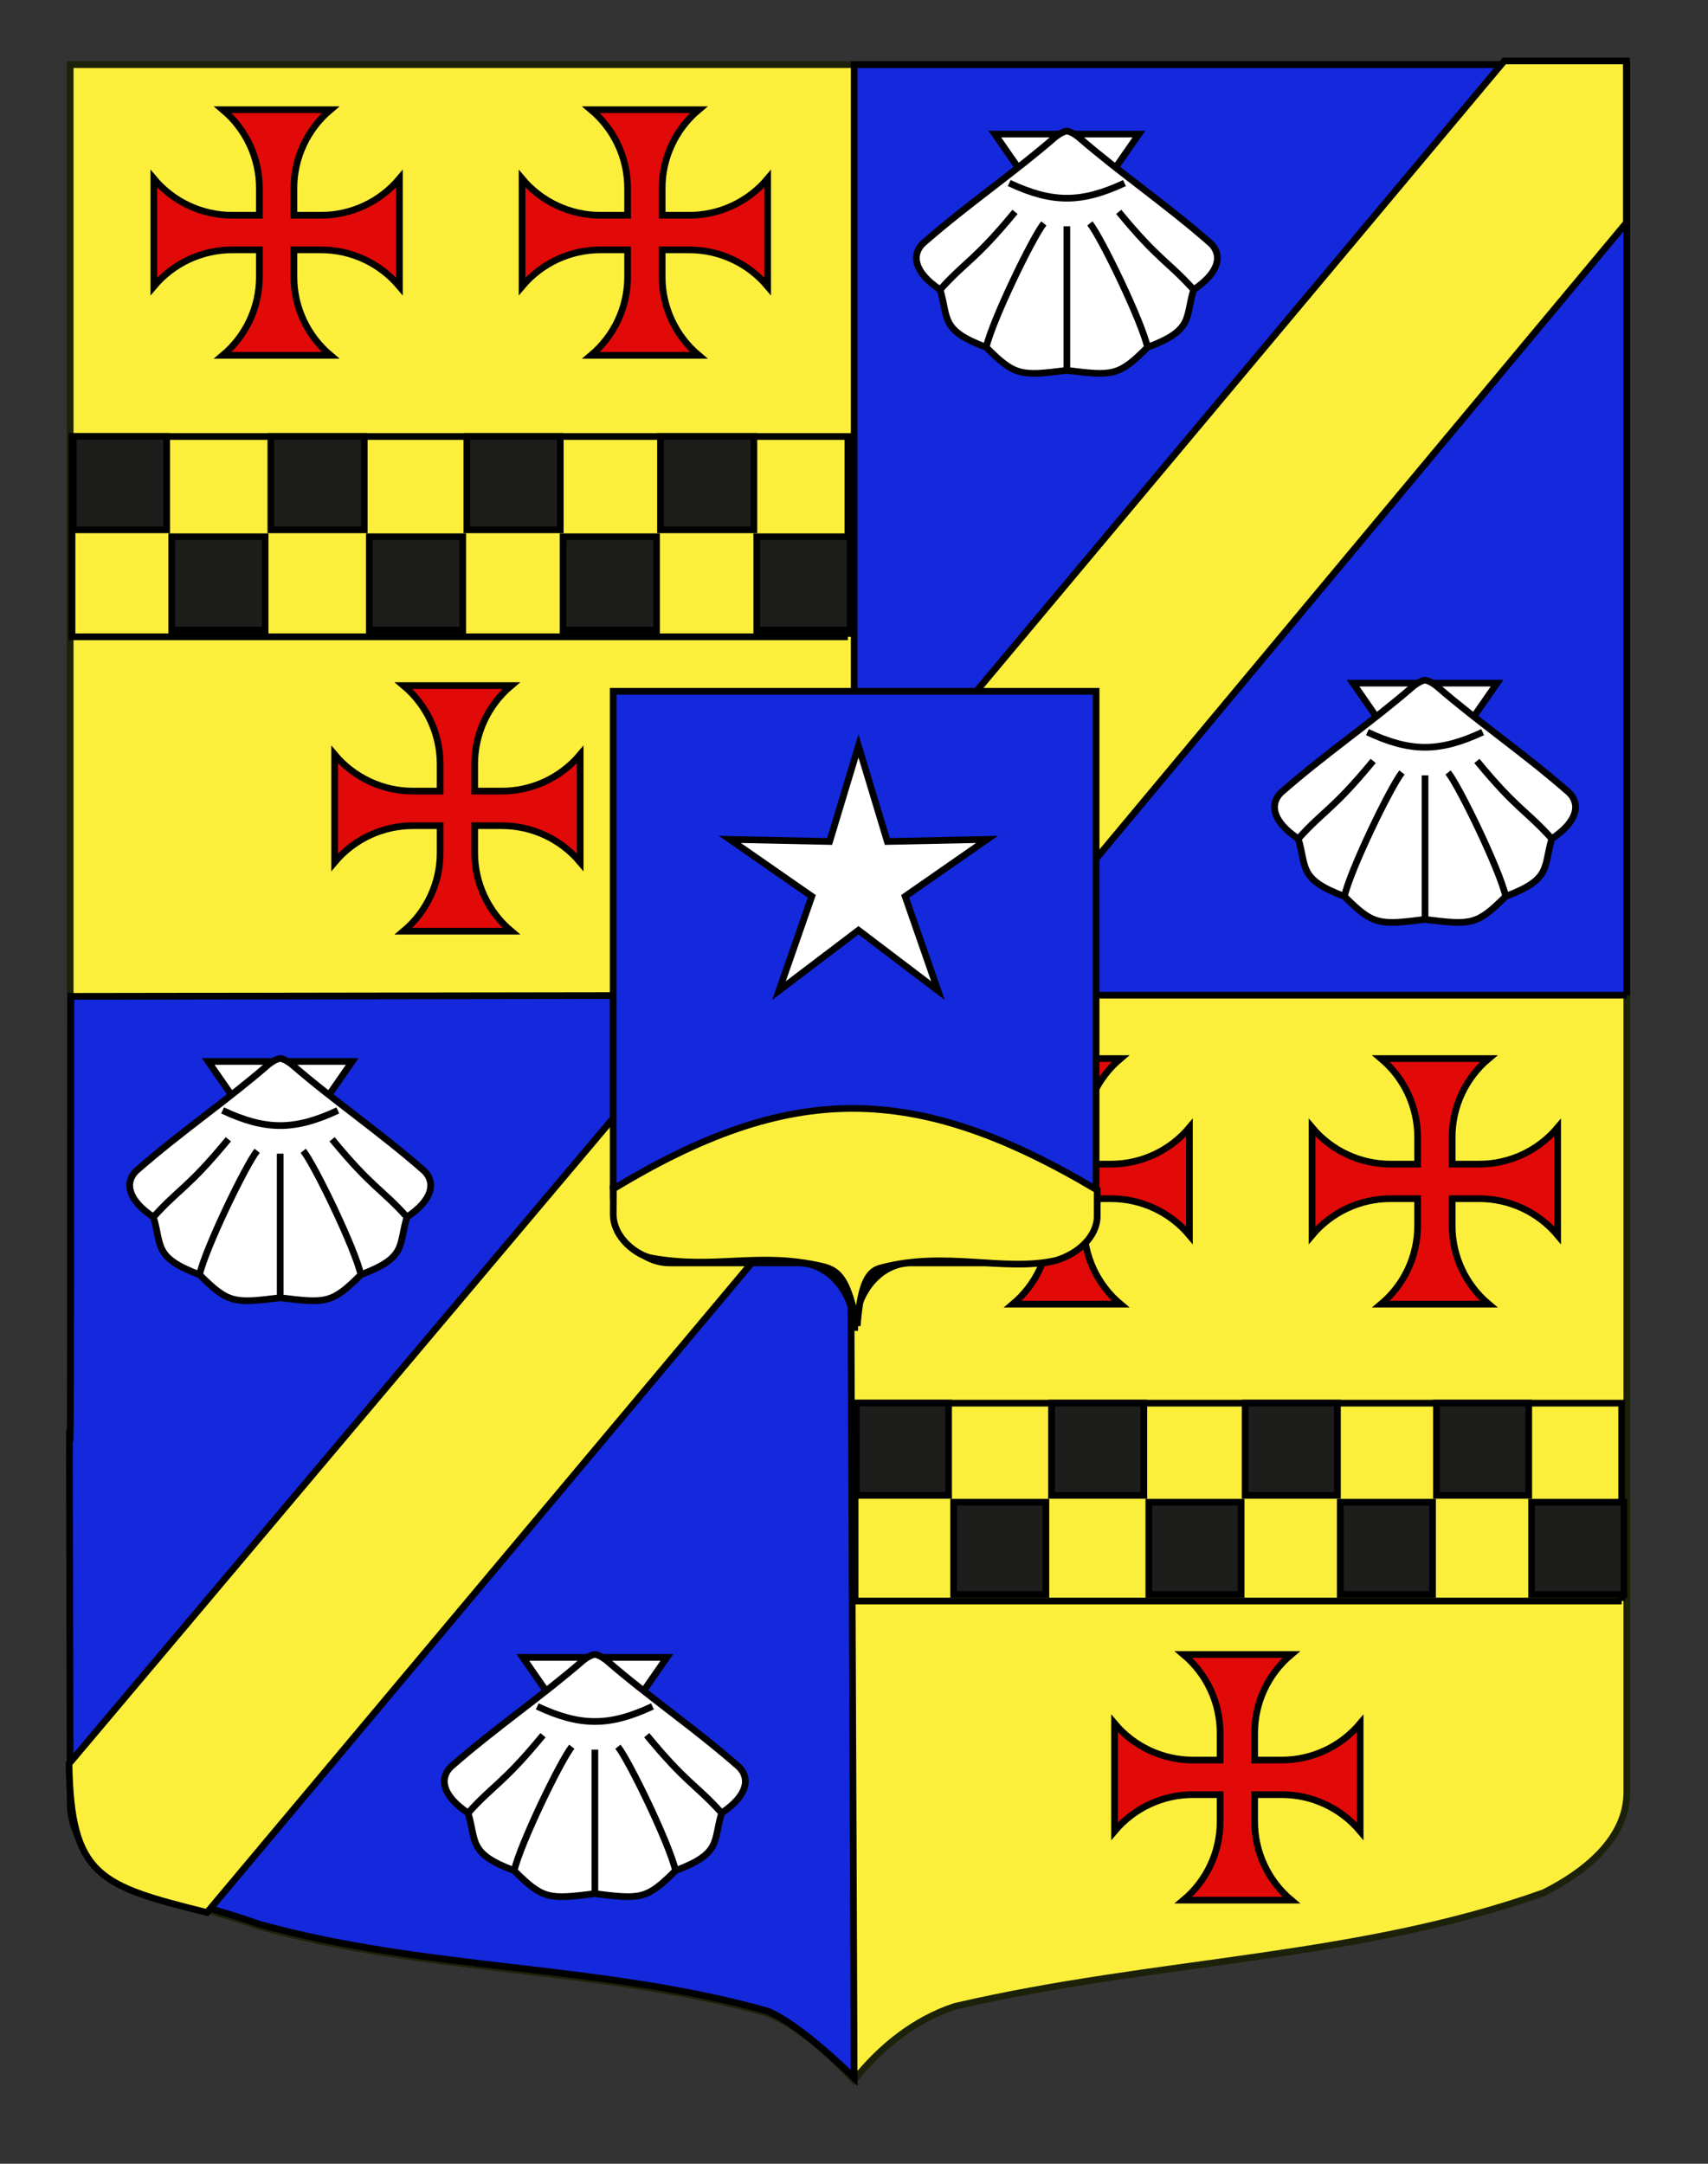 <?xml version="1.0" encoding="utf-8"?>
<!-- Generator: Adobe Illustrator 15.1.0, SVG Export Plug-In . SVG Version: 6.00 Build 0)  -->
<!DOCTYPE svg PUBLIC "-//W3C//DTD SVG 1.1//EN" "http://www.w3.org/Graphics/SVG/1.1/DTD/svg11.dtd">
<svg version="1.1" id="Autre_blason_Dardel3_xA0_Image_1_"
	 xmlns="http://www.w3.org/2000/svg" xmlns:xlink="http://www.w3.org/1999/xlink" x="0px" y="0px" width="255.118px"
	 height="323.15px" viewBox="170.079 259.37 255.118 323.15" enable-background="new 170.079 259.37 255.118 323.15"
	 xml:space="preserve">
<rect x="170.079" y="259.37" width="255.118" height="323.15" fill="#333333" stroke="none"/>
<path fill="#FCEF3C" stroke="#1C2209" d="M413.069,269.028c-78,0-154.505,0-232.505,0c0,135.583,0,149.083,0,259.751
	c0,12.043,17.098,14.25,28.1,18.25c25,7,51,6,76,13c5,2,9,6,12.999,10c4-5,9-9,15-11c30-7,60-7,88-17c6-3,12.406-8,12.406-15
	C413.069,503.486,413.069,405.403,413.069,269.028"/>
<polyline fill="#1428DC" stroke="#000000" points="413.069,408 297.666,408 297.666,269.028 413.069,269.028 413.069,408 "/>
<path fill="#1428DC" stroke="#000000" d="M180.667,408.171c0,135.583-0.426-0.171-0.102,120.272
	c0.032,12.043,17.098,14.25,28.1,18.25c25,7,51,6,76,13c5,2,12.999,10,12.999,10L297.001,408L180.667,408.171z"/>
<g>
	<polyline fill="#FCEF3C" stroke="#000000" points="296.734,354.472 180.835,354.472 180.835,324.557 296.734,324.557 
		296.734,354.472 	"/>
	<rect x="181.017" y="324.542" fill="#1D1D1B" stroke="#000000" width="13.954" height="13.954"/>
	<rect x="195.729" y="339.529" fill="#1D1D1B" stroke="#000000" width="13.954" height="13.954"/>
	<rect x="210.534" y="324.542" fill="#1D1D1B" stroke="#000000" width="13.954" height="13.954"/>
	<rect x="225.246" y="339.529" fill="#1D1D1B" stroke="#000000" width="13.954" height="13.954"/>
	<rect x="239.809" y="324.542" fill="#1D1D1B" stroke="#000000" width="13.954" height="13.954"/>
	<rect x="254.188" y="339.529" fill="#1D1D1B" stroke="#000000" width="13.954" height="13.954"/>
	<rect x="268.733" y="324.542" fill="#1D1D1B" stroke="#000000" width="13.954" height="13.954"/>
	<rect x="283.113" y="339.529" fill="#1D1D1B" stroke="#000000" width="13.954" height="13.954"/>
</g>
<g>
	<polyline fill="#FCEF3C" stroke="#000000" points="412.298,498.478 297.803,498.478 297.803,468.925 412.298,468.925 
		412.298,498.478 	"/>
	<rect x="297.981" y="468.912" fill="#1D1D1B" stroke="#000000" width="13.786" height="13.784"/>
	<rect x="312.517" y="483.716" fill="#1D1D1B" stroke="#000000" width="13.785" height="13.785"/>
	<rect x="327.141" y="468.912" fill="#1D1D1B" stroke="#000000" width="13.786" height="13.784"/>
	<rect x="341.676" y="483.716" fill="#1D1D1B" stroke="#000000" width="13.784" height="13.785"/>
	<rect x="356.062" y="468.912" fill="#1D1D1B" stroke="#000000" width="13.784" height="13.784"/>
	<rect x="370.266" y="483.716" fill="#1D1D1B" stroke="#000000" width="13.785" height="13.785"/>
	<rect x="384.635" y="468.912" fill="#1D1D1B" stroke="#000000" width="13.786" height="13.784"/>
	<rect x="398.842" y="483.716" fill="#1D1D1B" stroke="#000000" width="13.785" height="13.785"/>
</g>
<path fill="#E20909" stroke="#000000" d="M204.766,296.683c-4.519,0-8.804,1.998-11.707,5.458v-16.08
	c2.903,3.461,7.188,5.459,11.707,5.459h4.055v-4.055c0-4.517-1.999-8.803-5.459-11.707h16.08c-3.46,2.904-5.459,7.19-5.459,11.707
	v4.055h4.047c4.518,0,8.803-1.999,11.708-5.459v16.08c-2.905-3.46-7.19-5.458-11.708-5.458h-4.047v4.047
	c0,4.517,1.999,8.803,5.459,11.707h-16.08c3.46-2.904,5.459-7.189,5.459-11.707v-4.047H204.766z"/>
<path fill="#E20909" stroke="#000000" d="M231.766,382.683c-4.519,0-8.804,1.998-11.707,5.458v-16.08
	c2.903,3.461,7.188,5.459,11.707,5.459h4.055v-4.055c0-4.517-1.999-8.803-5.459-11.707h16.08c-3.46,2.904-5.459,7.19-5.459,11.707
	v4.055h4.047c4.518,0,8.803-1.999,11.708-5.459v16.08c-2.905-3.46-7.19-5.458-11.708-5.458h-4.047v4.047
	c0,4.517,1.999,8.803,5.459,11.707h-16.08c3.46-2.904,5.459-7.189,5.459-11.707v-4.047H231.766z"/>
<path fill="#E20909" stroke="#000000" d="M348.266,527.39c-4.519,0-8.803,1.998-11.707,5.457v-16.08
	c2.904,3.463,7.188,5.459,11.707,5.459h4.055v-4.055c0-4.516-1.999-8.803-5.459-11.707h16.08c-3.461,2.904-5.459,7.191-5.459,11.707
	v4.055h4.047c4.519,0,8.803-1.996,11.708-5.459v16.08c-2.905-3.459-7.189-5.457-11.708-5.457h-4.047v4.049
	c0,4.516,1.998,8.803,5.459,11.705h-16.08c3.46-2.902,5.459-7.189,5.459-11.705v-4.049H348.266z"/>
<path fill="#E20909" stroke="#000000" d="M259.766,296.683c-4.519,0-8.804,1.998-11.707,5.458v-16.08
	c2.903,3.461,7.188,5.459,11.707,5.459h4.055v-4.055c0-4.517-1.999-8.803-5.459-11.707h16.08c-3.46,2.904-5.459,7.19-5.459,11.707
	v4.055h4.047c4.518,0,8.803-1.999,11.708-5.459v16.08c-2.905-3.46-7.19-5.458-11.708-5.458h-4.047v4.047
	c0,4.517,1.999,8.803,5.459,11.707h-16.08c3.46-2.904,5.459-7.189,5.459-11.707v-4.047H259.766z"/>
<path fill="#E20909" stroke="#000000" d="M322.766,438.389c-4.519,0-8.803,1.998-11.707,5.458v-16.08
	c2.904,3.461,7.188,5.459,11.707,5.459h4.055v-4.055c0-4.518-1.999-8.803-5.459-11.707h16.08c-3.461,2.904-5.459,7.189-5.459,11.707
	v4.055h4.047c4.519,0,8.803-1.999,11.708-5.459v16.08c-2.905-3.46-7.189-5.458-11.708-5.458h-4.047v4.047
	c0,4.517,1.998,8.804,5.459,11.707h-16.08c3.46-2.903,5.459-7.188,5.459-11.707v-4.047H322.766z"/>
<path fill="#E20909" stroke="#000000" d="M377.766,438.389c-4.519,0-8.803,1.998-11.707,5.458v-16.08
	c2.904,3.461,7.188,5.459,11.707,5.459h4.055v-4.055c0-4.518-1.999-8.803-5.459-11.707h16.08c-3.461,2.904-5.459,7.189-5.459,11.707
	v4.055h4.047c4.519,0,8.803-1.999,11.708-5.459v16.08c-2.905-3.46-7.189-5.458-11.708-5.458h-4.047v4.047
	c0,4.517,1.998,8.804,5.459,11.707h-16.08c3.46-2.903,5.459-7.188,5.459-11.707v-4.047H377.766z"/>
<path fill="#FCEF3C" stroke="#000000" d="M180.386,522.773l97.007-115.048h0.151h19.79v22.403L201,545
	C185,541,180.667,539.667,180.386,522.773z"/>
<polygon fill="#FCEF3C" stroke="#000000" points="297.758,407.75 297.551,384.534 394.768,268.468 413.001,268.468 413.001,292.642 
	317.001,407.75 "/>
<g>
	<path fill="#FFFFFF" stroke="#000000" d="M318.675,279.396l10.758,15.491l10.758-15.491H318.675z"/>
	<path fill="#FFFFFF" stroke="#000000" d="M329.432,278.965c-0.646,0-1.721,0.861-1.721,0.861
		c-6.455,5.594-12.91,9.897-19.796,15.921c-1.722,1.721-1.29,4.303,2.582,6.885c1.291,4.303,0,6.024,6.886,8.606
		c4.303,4.303,5.163,4.303,12.049,3.442c6.885,0.86,7.745,0.86,12.049-3.442c6.885-2.583,5.594-4.303,6.885-8.606
		c3.873-2.582,4.305-5.164,2.582-6.885c-6.885-6.024-13.34-10.327-19.795-15.921C331.152,279.826,330.077,278.965,329.432,278.965z"
		/>
	<path fill="#FFFFFF" stroke="#000000" d="M320.825,286.711c6.455,3.012,10.758,3.012,17.212,0"/>
	<path fill="none" stroke="#000000" d="M310.498,302.632c3.873-4.303,5.163-4.303,11.188-11.619 M317.384,311.239
		c0.86-3.873,6.885-16.353,8.605-18.504 M329.432,314.681v-21.516 M348.365,302.632c-3.873-4.303-5.163-4.303-11.188-11.619
		 M341.48,311.239c-0.861-3.873-6.885-16.353-8.606-18.504"/>
</g>
<g>
	<path fill="#FFFFFF" stroke="#000000" d="M372.175,361.396l10.758,15.491l10.758-15.491H372.175z"/>
	<path fill="#FFFFFF" stroke="#000000" d="M382.932,360.965c-0.646,0-1.721,0.861-1.721,0.861
		c-6.455,5.594-12.91,9.897-19.796,15.921c-1.722,1.721-1.29,4.303,2.582,6.885c1.291,4.303,0,6.024,6.886,8.606
		c4.303,4.303,5.163,4.303,12.049,3.442c6.885,0.86,7.745,0.86,12.049-3.442c6.885-2.583,5.594-4.303,6.885-8.606
		c3.873-2.582,4.305-5.164,2.582-6.885c-6.885-6.024-13.34-10.327-19.795-15.921C384.652,361.826,383.577,360.965,382.932,360.965z"
		/>
	<path fill="#FFFFFF" stroke="#000000" d="M374.325,368.711c6.455,3.012,10.758,3.012,17.212,0"/>
	<path fill="none" stroke="#000000" d="M363.998,384.632c3.873-4.303,5.163-4.303,11.188-11.619 M370.884,393.239
		c0.86-3.873,6.885-16.352,8.605-18.504 M382.932,396.681v-21.516 M401.865,384.632c-3.873-4.303-5.163-4.303-11.188-11.619
		 M394.98,393.239c-0.861-3.873-6.885-16.352-8.606-18.504"/>
</g>
<g>
	<path fill="#FFFFFF" stroke="#000000" d="M201.174,417.896l10.759,15.491l10.758-15.491H201.174z"/>
	<path fill="#FFFFFF" stroke="#000000" d="M211.932,417.464c-0.646,0-1.722,0.861-1.722,0.861
		c-6.455,5.594-12.91,9.897-19.795,15.922c-1.722,1.721-1.291,4.303,2.582,6.885c1.291,4.303,0,6.023,6.885,8.605
		c4.304,4.303,5.163,4.303,12.05,3.442c6.885,0.86,7.745,0.86,12.049-3.442c6.885-2.583,5.594-4.303,6.885-8.605
		c3.873-2.582,4.304-5.164,2.582-6.885c-6.885-6.024-13.34-10.328-19.795-15.922C213.652,418.326,212.577,417.464,211.932,417.464z"
		/>
	<path fill="#FFFFFF" stroke="#000000" d="M203.325,425.21c6.455,3.013,10.758,3.013,17.212,0"/>
	<path fill="none" stroke="#000000" d="M192.998,441.132c3.873-4.303,5.163-4.303,11.188-11.619 M199.883,449.74
		c0.861-3.873,6.886-16.353,8.606-18.505 M211.932,453.181v-21.516 M230.865,441.132c-3.873-4.303-5.163-4.303-11.188-11.619
		 M223.98,449.74c-0.861-3.873-6.885-16.353-8.606-18.505"/>
</g>
<g>
	<path fill="#FFFFFF" stroke="#000000" d="M248.174,506.896l10.759,15.49l10.758-15.49H248.174z"/>
	<path fill="#FFFFFF" stroke="#000000" d="M258.932,506.464c-0.646,0-1.722,0.861-1.722,0.861
		c-6.455,5.594-12.91,9.896-19.795,15.922c-1.722,1.721-1.291,4.303,2.582,6.885c1.291,4.303,0,6.023,6.885,8.605
		c4.304,4.303,5.163,4.303,12.05,3.443c6.885,0.859,7.745,0.859,12.049-3.443c6.885-2.582,5.594-4.303,6.885-8.605
		c3.873-2.582,4.304-5.164,2.582-6.885c-6.885-6.025-13.34-10.328-19.795-15.922C260.652,507.326,259.577,506.464,258.932,506.464z"
		/>
	<path fill="#FFFFFF" stroke="#000000" d="M250.325,514.21c6.455,3.012,10.758,3.012,17.212,0"/>
	<path fill="none" stroke="#000000" d="M239.998,530.132c3.873-4.303,5.163-4.303,11.188-11.619 M246.883,538.738
		c0.861-3.873,6.886-16.352,8.606-18.504 M258.932,542.181v-21.516 M277.865,530.132c-3.873-4.303-5.163-4.303-11.188-11.619
		 M270.98,538.738c-0.861-3.873-6.885-16.352-8.606-18.504"/>
</g>
<path id="Abime" fill="#1428DC" stroke="#000000" d="M297.737,458.121c0-5.597,3.771-10.139,8.415-10.139c4.646,0,14.589,0,19.233,0
	c4.644,0,8.415-4.543,8.415-10.141v-75.229h-72.129v75.229c0,5.598,3.771,10.141,8.415,10.141c4.646,0,14.591,0,19.234,0
	C293.966,447.982,297.737,452.524,297.737,458.121z"/>
<path id="Contour_blason_1_" fill="#FCEF3C" stroke="#000000" d="M261.674,436.935c26.327-15.936,44.827-16.186,72.289,0.165
	c0,5.28,0,3.905,0,3.905c0,2.98-2.791,5.629-6.212,6.619c-7.772,1.733-16.5-1.5-26.153,1.115c-1.576,0.428-2.972,1.76-3.472,8.635
	c-1.375-6.75-2.575-8.263-5.234-8.881C283.251,446.25,277,449,267.375,447.25c-1.976-0.358-5.75-2.875-5.701-6.678
	C261.749,434.746,261.581,436.861,261.674,436.935z"/>
<polygon fill="#FFFFFF" stroke="#000000" points="298.306,370.779 302.613,385.043 317.511,384.733 305.276,393.237 310.177,407.31 
	298.306,398.301 286.435,407.31 291.336,393.237 279.1,384.733 293.998,385.043 "/>
</svg>

